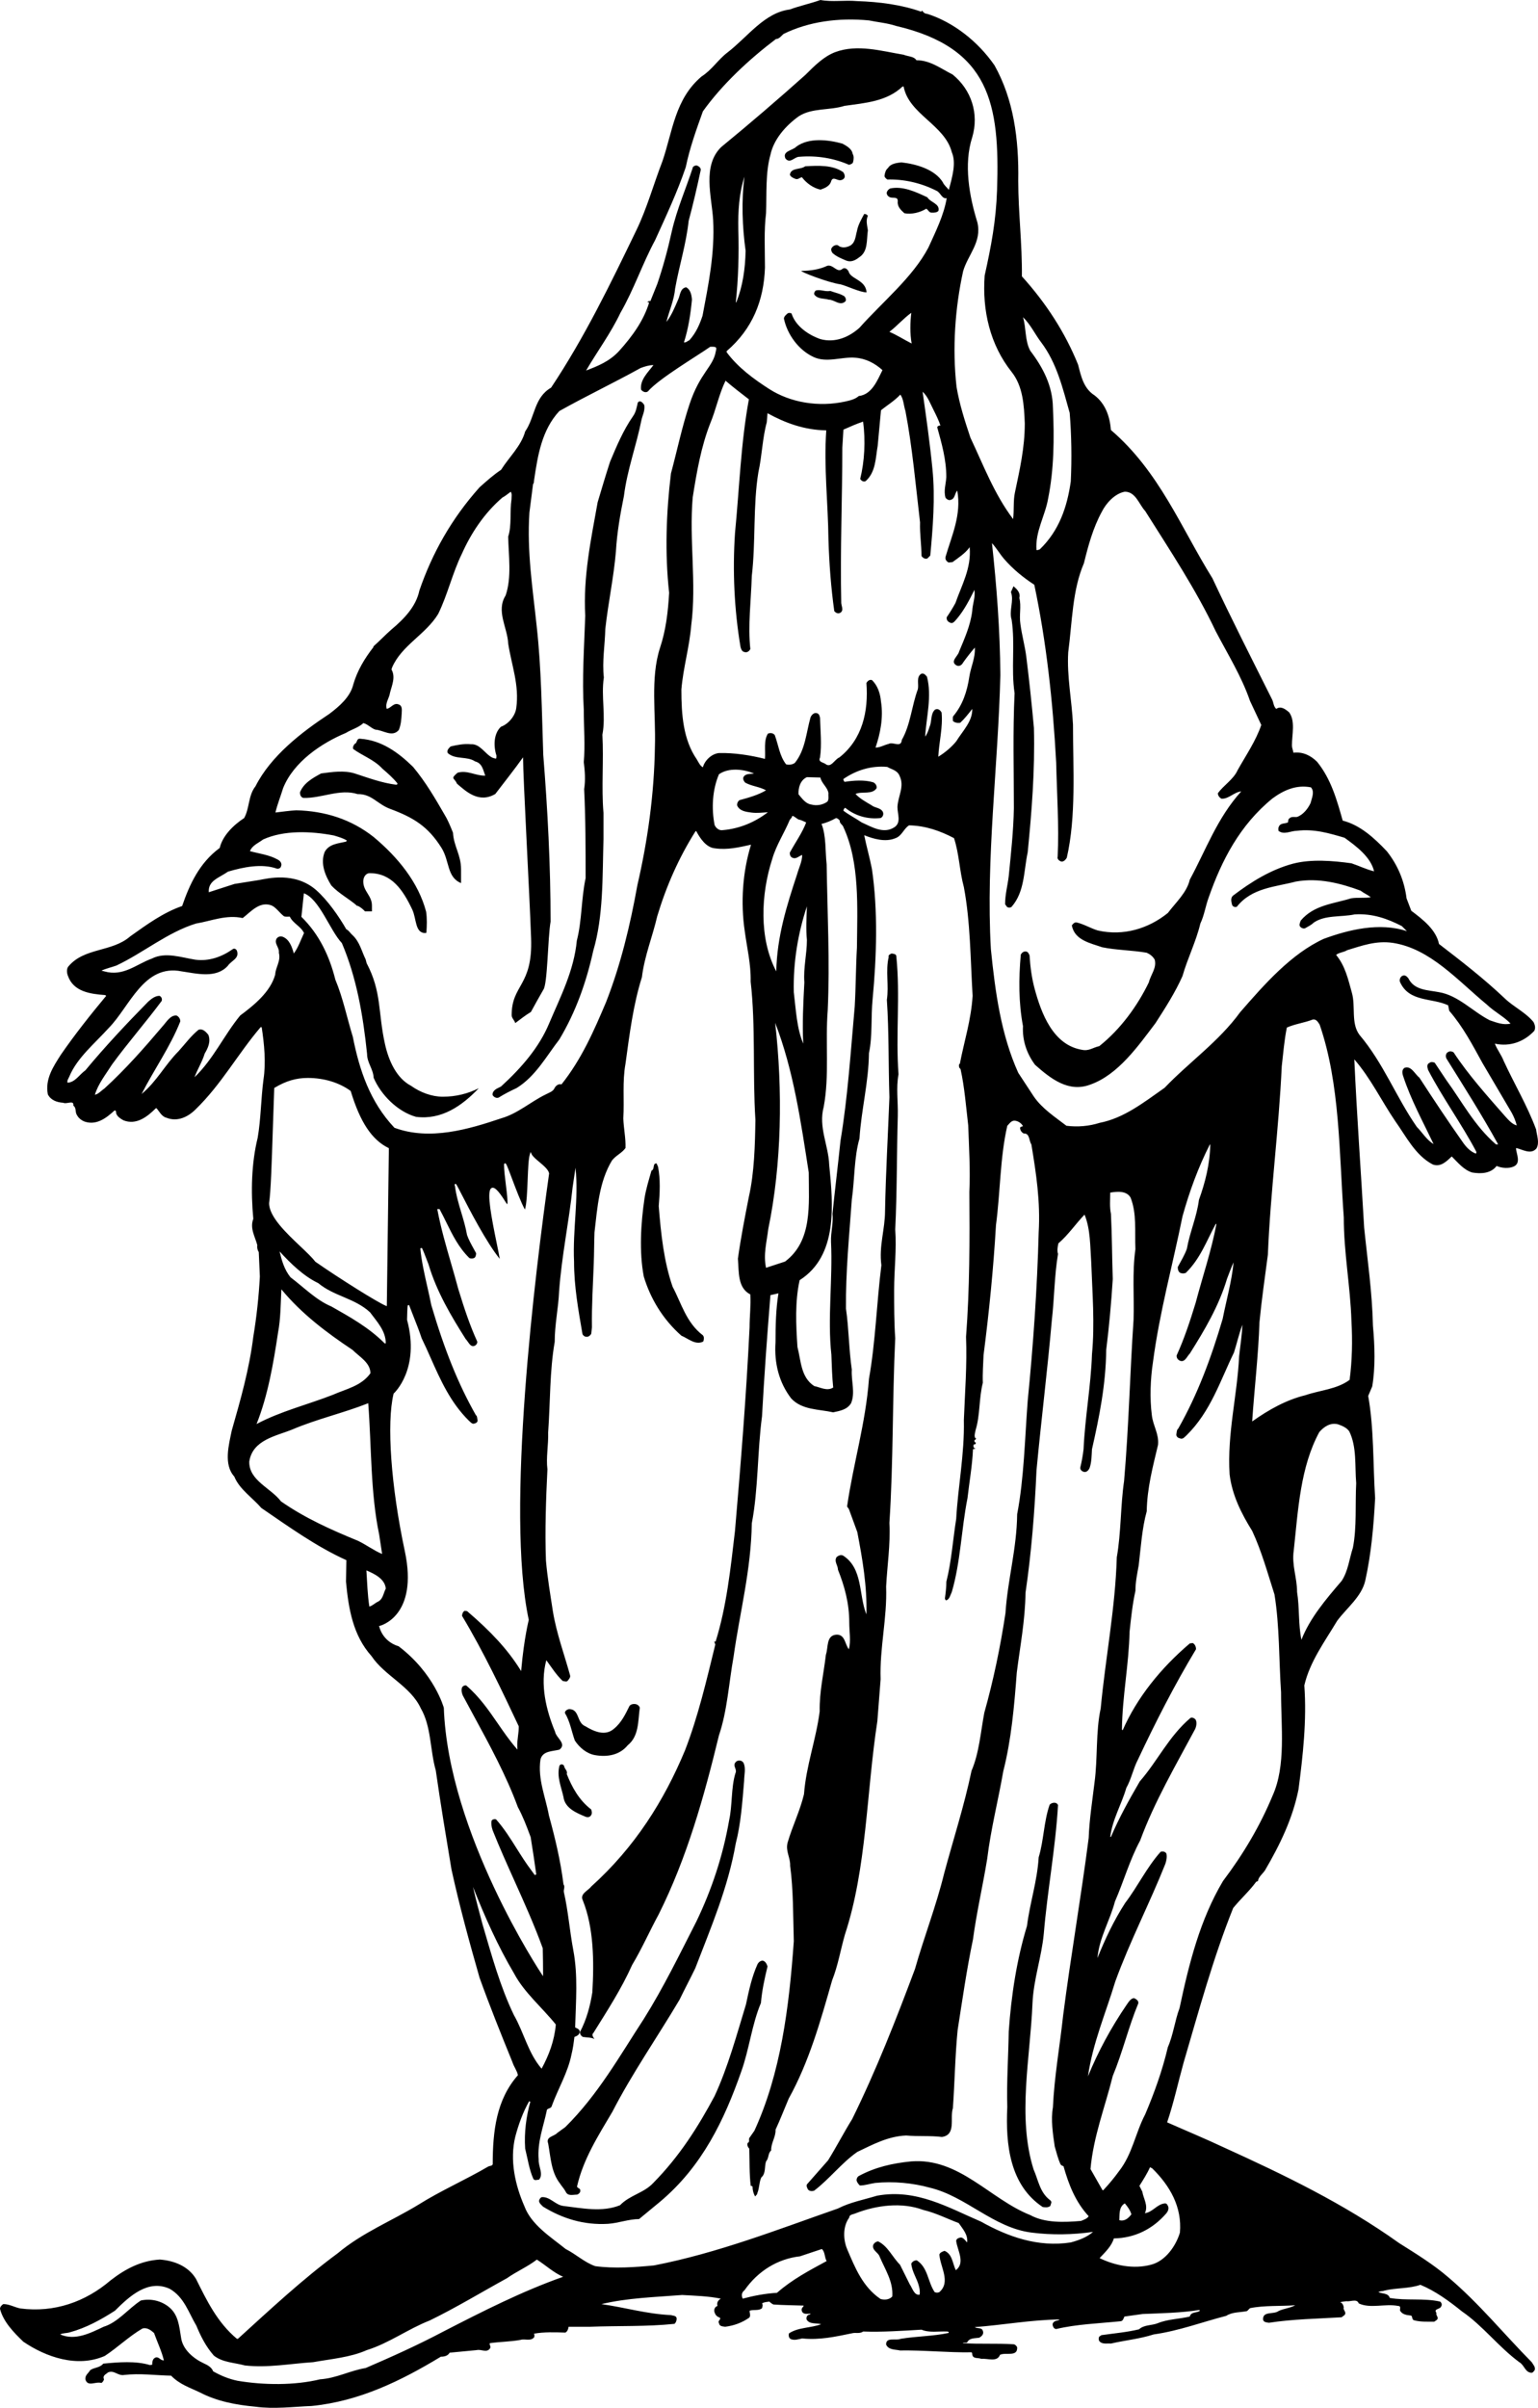 <?xml version="1.0" encoding="utf-8"?>
<!-- Generator: Adobe Illustrator 17.0.0, SVG Export Plug-In . SVG Version: 6.00 Build 0)  -->
<!DOCTYPE svg PUBLIC "-//W3C//DTD SVG 1.1//EN" "http://www.w3.org/Graphics/SVG/1.1/DTD/svg11.dtd">
<svg version="1.1" id="Layer_1" xmlns="http://www.w3.org/2000/svg" xmlns:xlink="http://www.w3.org/1999/xlink" x="0px" y="0px"
	 width="138.012px" height="216px" viewBox="0 0 138.012 216" enable-background="new 0 0 138.012 216" xml:space="preserve">
<path d="M32.144,71.238c1.228,0,1.714,0.896,2.863,1.324c2.104,0.779,3.406,1.577,4.614,3.504c0.739,1.188,0.467,2.628,1.751,3.154
	c0-0.488,0-0.741,0-1.226c0-1.321-0.648-2.044-0.724-3.295c-0.258-0.649-0.513-1.233-0.735-1.583
	c-0.851-1.473-1.704-2.947-2.849-4.322c-1.341-1.31-2.846-2.39-4.714-2.52c-0.394-0.065-0.263,0.392-0.524,0.457
	c-0.098,0.133-0.196,0.296-0.131,0.459c0.851,0.622,1.865,0.949,2.62,1.767c0.49,0.426,0.947,0.818,1.341,1.31
	c0.033,0.098-0.065,0.131-0.098,0.131c-1.308-0.163-2.52-0.622-3.732-1.014c-0.949-0.294-2.028-0.131-3.012,0
	c-0.72,0.392-1.571,0.851-1.898,1.702c0,0.196,0.065,0.426,0.294,0.492c1.623,0.059,3.299-0.853,4.885-0.339
	C32.113,71.238,32.125,71.238,32.144,71.238z M137.875,103.022c0.294-0.524,0.033-1.147-0.033-1.702
	c-0.788-2.13-1.965-4.095-2.914-6.158c-0.198-0.522-0.592-1.014-0.788-1.539c1.343,0.296,2.62-0.163,3.538-1.147
	c0.131-0.261,0.065-0.522-0.065-0.786c-0.722-0.883-1.769-1.343-2.587-2.128c-1.902-1.802-3.898-3.34-5.897-4.879
	c-0.261-1.277-1.441-2.194-2.487-2.979l-0.426-1.114c-0.196-1.571-0.786-2.981-1.767-4.224c-1.179-1.245-2.424-2.359-3.963-2.751
	c-0.524-1.867-1.049-3.734-2.294-5.273c-0.59-0.59-1.31-0.918-2.128-0.818c-0.033-0.231-0.133-0.426-0.133-0.655
	c0-0.983,0.328-2.196-0.261-2.981c-0.327-0.261-0.72-0.59-1.147-0.294c-0.261-0.23-0.229-0.59-0.392-0.885
	c-1.802-3.602-3.636-7.203-5.338-10.839c-2.816-4.518-4.75-9.562-9.105-13.294c-0.098-1.212-0.49-2.359-1.473-3.112
	c-0.984-0.622-1.212-1.734-1.473-2.75c-1.147-2.849-2.851-5.501-5.044-7.925c0.033-2.914-0.326-5.762-0.326-8.546
	c0.065-3.799-0.426-7.336-2.13-10.382c-1.473-2.128-3.669-3.863-6.026-4.616c-0.492-0.033-0.394-0.459-0.557-0.198
	c-1.767-0.622-3.734-0.883-5.762-0.949C75.783,0,74.701,0.196,73.62,0c-0.916,0.326-1.865,0.524-2.751,0.851
	c-2.292,0.294-3.767,2.457-5.599,3.865c-0.82,0.622-1.408,1.571-2.294,2.128c-2.424,2.03-2.62,4.977-3.536,7.629
	c-0.786,2.03-1.375,4.191-2.324,6.156c-2.326,4.814-4.652,9.627-7.664,14.147c-1.539,0.884-1.441,2.653-2.326,3.93
	c-0.359,1.31-1.44,2.292-2.161,3.438c-0.688,0.459-1.31,1.016-1.932,1.571c-2.522,2.818-4.257,5.928-5.403,9.268
	c-0.294,1.408-1.343,2.522-2.522,3.503c-0.557,0.492-1.082,1.049-1.604,1.506v0.067c-0.788,1.014-1.441,2.096-1.802,3.34
	c-0.263,1.112-1.245,1.963-2.161,2.651c-2.489,1.638-5.24,3.767-6.615,6.485c-0.657,0.818-0.524,1.965-1.016,2.849
	c-0.951,0.622-1.932,1.573-2.195,2.685c-1.833,1.343-2.718,3.308-3.371,5.207c-1.704,0.59-3.177,1.669-4.653,2.718
	c-1.636,1.44-4.126,0.982-5.566,2.718c-0.163,0.196-0.131,0.59-0.033,0.818c0.492,1.441,2.03,1.638,3.34,1.736l0.1,0.065
	c-1.443,1.734-2.818,3.471-4.063,5.273c-0.688,1.079-1.441,2.193-1.177,3.569c0.261,0.524,0.816,0.72,1.375,0.753
	c0.327,0.163,0.981-0.294,0.916,0.261c0.296,0.198,0.131,0.59,0.328,0.853c0.131,0.261,0.424,0.49,0.718,0.588
	c1.049,0.328,1.902-0.326,2.653-1.014c0.065,0,0.098,0.033,0.13,0.098c-0.033,0.361,0.361,0.622,0.657,0.786
	c1.147,0.459,2.128-0.294,2.914-1.079h0.065c0.229,0.261,0.459,0.753,0.886,0.851c0.981,0.394,1.93-0.065,2.62-0.753
	c2.324-2.259,3.765-4.944,5.828-7.368h0.098c0.23,1.473,0.394,3.177,0.163,4.683c-0.229,1.734-0.229,3.536-0.522,5.24
	c-0.557,2.259-0.622,4.814-0.392,7.268c-0.328,0.853,0.163,1.606,0.359,2.359c-0.033,0.196,0,0.424,0.131,0.622l0.098,2.193
	c-0.098,1.835-0.294,3.634-0.588,5.403c-0.361,2.914-1.147,5.664-1.934,8.415c-0.261,1.277-0.753,3.046,0.229,4.128
	c0.461,1.145,1.639,1.898,2.424,2.816c2.489,1.702,4.946,3.471,7.631,4.683l-0.033,1.93c0.229,2.424,0.622,4.816,2.294,6.681
	c1.177,1.769,3.501,2.685,4.42,4.683c0.951,1.638,0.82,3.734,1.343,5.566c0.426,2.981,0.918,5.928,1.408,8.876
	c0.722,3.306,1.604,6.515,2.522,9.725c0.918,2.555,1.932,5.075,2.947,7.564c0.133,0.426,0.426,0.786,0.494,1.179
	c-1.935,2.194-2.261,5.01-2.261,7.991c-0.065,0.163-0.261,0.131-0.392,0.196c-2.065,1.212-4.259,2.161-6.289,3.438
	c-2.424,1.473-5.011,2.489-7.238,4.357c-3.112,2.292-6.026,5.009-8.942,7.662h-0.098c-1.769-1.473-2.718-3.471-3.667-5.371
	c-0.69-1.147-1.967-1.639-3.244-1.737c-1.702,0.098-3.11,0.853-4.42,1.867c-2.261,1.932-5.044,2.914-8.089,2.522
	c-0.525-0.098-0.984-0.394-1.539-0.394C0.131,206.796,0,206.961,0,207.124c0.296,1.147,1.21,2.096,2.096,2.947
	c2.03,1.375,4.816,2.359,7.303,1.277c1.147-0.753,2.194-1.769,3.373-2.457c0.394-0.131,0.755,0.133,1.049,0.394
	c0.294,0.818,0.688,1.637,0.883,2.457c-0.296,0.033-0.426-0.328-0.72-0.263c-0.294,0.098-0.327,0.394-0.327,0.655
	c-0.065,0-0.131,0.033-0.196,0.033c-1.278-0.392-2.851-0.261-4.193-0.131c-0.328,0.394-0.818,0.328-1.179,0.59
	c-0.163,0.294-0.459,0.427-0.427,0.818c0.198,0.72,0.918,0.163,1.44,0.329c0.1-0.065,0.198-0.198,0.231-0.329
	c-0.163-0.359,0.198-0.457,0.361-0.622c0.555-0.229,0.884,0.329,1.441,0.231c1.408-0.165,2.816,0.033,4.224,0.065
	c0.755,0.786,1.702,1.079,2.587,1.506c1.506,0.786,3.21,1.114,4.979,1.277c1.669,0.229,3.406,0,5.044-0.065
	c4.289-0.427,8.023-2.261,11.592-4.422c0.296,0,0.622-0.065,0.786-0.359l2.424-0.231c0.424-0.098,0.884,0.263,1.18-0.131
	c0.163-0.163-0.065-0.326,0-0.492c0.916-0.131,1.865-0.131,2.751-0.294c0.392-0.131,0.949,0.163,1.245-0.261
	c0-0.1,0.033-0.198-0.033-0.296c0.883-0.163,1.898-0.131,2.816-0.098c0.196-0.098,0.261-0.327,0.294-0.524h1.932
	c2.522-0.098,5.077,0,7.564-0.261c0.133-0.098,0.198-0.296,0.198-0.459c0-0.294-0.328-0.261-0.524-0.327
	c-2.161-0.098-4.126-0.688-6.224-0.984c2.326-0.557,4.75-0.622,7.24-0.818c1.147,0.065,2.357,0.098,3.471,0.328
	c-0.231,0.131-0.394,0.359-0.296,0.653c-0.229,0.067-0.359,0.329-0.261,0.59c0.065,0.198,0.196,0.361,0.392,0.427
	c0.328,0.131-0.163,0.294,0,0.524c0.033,0.294,0.328,0.294,0.559,0.327c0.784-0.098,1.506-0.359,2.161-0.818
	c0.163-0.196,0-0.459,0.033-0.622c0.361-0.131,0.818,0.033,1.112-0.228c0.033-0.131,0.098-0.296,0-0.427
	c0.198-0.13,0.459-0.13,0.657-0.163c0.098,0.098,0.229,0.196,0.359,0.261c0.918,0.065,1.802,0.065,2.718,0.098
	c0,0.067-0.065,0.133-0.131,0.198c-0.065,0.098-0.065,0.261,0,0.359c0.131,0.263,0.524,0.163,0.753,0.163
	c-0.033,0.068-0.065,0.1-0.163,0.1c-0.165,0.065-0.23,0.229-0.198,0.424c0.263,0.459,0.853,0.296,1.31,0.426
	c-0.949,0.359-2.028,0.261-2.881,0.818c-0.065,0.163-0.033,0.426,0.163,0.524c0.361,0.131,0.69,0,1.016-0.065
	c1.571,0.163,3.012-0.163,4.454-0.459c0.329-0.098,0.72,0.065,1.014-0.163c1.736,0.065,3.505-0.065,5.24-0.163
	c0.69,0.294,1.506,0.131,2.293,0.163c0.065,0,0.196,0.033,0.131,0.131c-1.375,0.294-2.881,0.294-4.289,0.524
	c-0.427,0.196-1.343-0.196-1.31,0.524c0.228,0.49,0.816,0.424,1.245,0.522c2.126-0.033,4.289,0.198,6.385,0.165
	c0.098,0,0.098,0.131,0.098,0.196c0.065,0.427,0.524,0.261,0.818,0.394c0.557-0.067,1.408,0.326,1.671-0.361
	c0.492-0.261,1.606,0.229,1.54-0.688c-0.067-0.131-0.198-0.261-0.328-0.261c-1.508-0.1-3.014,0-4.552-0.1
	c0.098-0.098,0.294,0,0.392-0.065c0.198-0.424,0.69-0.359,1.081-0.424c0.196-0.098,0.459-0.328,0.326-0.622
	c-0.098-0.328-0.522-0.163-0.718-0.328c2.555-0.196,5.075-0.655,7.597-0.688c-0.065,0.098-0.231,0.098-0.328,0.13
	c-0.196,0.067-0.359,0.231-0.261,0.459c0.033,0.131,0.163,0.296,0.326,0.263c1.804-0.427,3.767-0.492,5.701-0.688
	c0.261,0,0.294-0.23,0.392-0.426l1.636-0.229c1.639-0.067,3.473-0.1,5.077-0.361l0.065,0.065c-0.294,0.229-0.786,0.065-0.916,0.525
	c-0.949,0.229-1.965,0.229-2.851,0.59c-0.555,0.229-1.245,0.131-1.702,0.557c-1.082,0.261-2.228,0.359-3.373,0.522l-0.198,0.133
	c-0.065,0.131-0.065,0.261,0,0.392c0.263,0.329,0.69,0.196,1.049,0.229c1.277-0.294,2.62-0.424,3.832-0.818
	c2.294-0.326,4.354-1.112,6.517-1.669c0.555-0.361,1.245-0.296,1.865-0.426l0.263-0.261c1.278-0.263,2.783-0.163,4.061-0.263
	c-0.459,0.263-1.047,0.296-1.506,0.524c-0.426,0.328-1.443-0.033-1.377,0.785c0.067,0.231,0.328,0.231,0.527,0.263
	c2.128-0.328,4.322-0.361,6.517-0.492l0.261-0.196c0.229-0.263-0.163-0.459-0.065-0.688c-0.033-0.198-0.131-0.426-0.329-0.459
	c0.165-0.065,0.361-0.065,0.557-0.098c0.359,0.065,0.951-0.263,1.114,0.196c1.049,0.492,2.359,0,3.536,0.228
	c0.263,0,0.165,0.231,0.165,0.394c0.163,0.361,0.588,0.427,0.916,0.459c0.261,0,0.098,0.327,0.326,0.425
	c0.557,0.165,1.212,0.132,1.835,0.132l0.196-0.132c0.296-0.229-0.098-0.425,0-0.655c-0.294-0.392,0.328-0.294,0.427-0.588
	c0.098-0.132,0.033-0.328-0.098-0.426c-1.443-0.328-3.047-0.065-4.52-0.328c-0.131-0.457-0.688-0.359-1.016-0.522
	c0.131-0.1,0.361-0.065,0.524-0.133c1.049-0.261,2.226-0.163,3.242-0.522c1.342,0.555,2.555,1.441,3.734,2.39
	c1.865,1.277,3.275,3.177,5.142,4.552c0.457,0.261,0.522,0.916,1.079,0.949c0.165,0,0.198-0.131,0.296-0.229
	c0.098-0.294-0.131-0.492-0.261-0.72c-2.555-2.587-4.718-5.273-7.501-7.63c-1.375-1.179-2.881-2.096-4.387-3.047
	c-4.946-3.536-10.317-6.123-15.72-8.58c-1.671-0.786-3.407-1.506-5.109-2.259c0.588-1.734,0.981-3.569,1.473-5.338
	c1.375-4.683,2.653-9.398,4.452-13.884c0.657-0.818,1.443-1.506,2.065-2.359l0.163-0.065c0.033-0.359,0.392-0.622,0.622-0.949
	c1.343-2.294,2.489-4.65,3.014-7.27c0.392-3.012,0.751-6.189,0.522-9.333c0.492-2.128,1.834-3.93,2.948-5.795
	c0.851-1.147,2.193-2.163,2.52-3.603c0.526-2.357,0.755-4.879,0.885-7.401c-0.196-3.044-0.098-6.254-0.622-9.168l0.361-0.851
	c0.294-1.704,0.229-3.669,0.065-5.436c-0.065-3.014-0.492-5.895-0.788-8.809c-0.294-5.109-0.653-10.021-0.884-15.098
	c1.475,1.704,2.424,3.702,3.667,5.534c0.984,1.375,1.804,3.079,3.375,3.897c0.72,0.263,1.245-0.294,1.702-0.72
	c0.559,0.557,1.081,1.212,1.835,1.44c0.785,0.131,1.671,0.098,2.193-0.59c0.427,0.198,1.114,0.263,1.573,0.033
	c0.622-0.326,0.196-1.112,0.163-1.604l0.033-0.033C136.631,103.119,137.384,103.611,137.875,103.022z M97.265,50.527
	c0.394-1.604,0.82-3.175,1.606-4.616c0.394-0.787,1.177-1.639,2.063-1.802c0.984,0,1.277,1.147,1.832,1.737
	c2.228,3.536,4.555,7.04,6.322,10.772c1.081,2.065,2.326,4.061,3.079,6.256l1.014,2.161c-0.49,1.44-1.375,2.718-2.126,4.06
	c-0.363,0.818-1.245,1.343-1.771,2.063c0,0.196,0.133,0.392,0.329,0.492c0.655,0.033,1.114-0.59,1.769-0.655
	c-2.163,2.39-3.177,5.271-4.618,7.923c-0.263,1.147-1.245,2.03-1.965,2.981c-1.737,1.408-3.995,2.096-6.289,1.571
	c-0.655-0.196-1.212-0.557-1.898-0.72c-0.198-0.033-0.328,0.131-0.429,0.261c0.231,1.343,1.706,1.606,2.72,1.965
	c1.277,0.263,2.685,0.263,3.995,0.492c0.296,0.131,0.557,0.329,0.72,0.622c0.196,0.753-0.359,1.343-0.524,2.03
	c-1.014,2.096-2.52,4.191-4.454,5.73c-0.522,0.1-0.916,0.459-1.539,0.328c-2.62-0.427-3.669-3.308-4.256-5.469
	c-0.263-0.983-0.394-1.965-0.459-3.014c-0.065-0.131-0.131-0.294-0.263-0.326c-0.261-0.065-0.425,0.098-0.522,0.261
	c-0.196,2.196-0.196,4.324,0.196,6.42c-0.065,1.277,0.327,2.455,1.082,3.471c1.408,1.245,3.012,2.522,4.977,1.769
	c2.489-0.886,4.291-3.473,5.83-5.503c0.886-1.375,1.769-2.751,2.424-4.224c0.457-1.604,1.212-3.077,1.604-4.716
	c0.361-0.753,0.459-1.571,0.755-2.357c1.145-3.275,2.783-6.485,5.73-8.874c0.984-0.721,2.13-1.245,3.438-0.984
	c0.361,0.394,0.067,0.984-0.033,1.408c-0.229,0.492-0.655,1.049-1.21,1.245c-0.263,0.033-0.494-0.065-0.69,0.131
	c-0.131,0.098-0.098,0.23-0.131,0.361c-0.261,0.131-0.688,0.033-0.818,0.392c-0.065,0.1-0.033,0.231-0.033,0.361
	c0.492,0.394,1.112,0,1.639,0c1.571-0.196,2.946,0.229,4.289,0.622c1.049,0.753,2.359,1.734,2.653,3.012
	c-0.688-0.163-1.343-0.49-2.03-0.72c-1.671-0.229-3.602-0.392-5.24,0.033c-1.965,0.525-3.734,1.606-5.405,2.883
	c-0.228,0.229-0.13,0.555-0.065,0.818c0.065,0.163,0.263,0.229,0.426,0.163c1.343-1.704,3.438-1.769,5.305-2.259
	c2.03-0.361,4.03,0.163,5.797,0.818c0.294,0.229,0.622,0.359,0.918,0.59c-0.526,0.098-1.179,0-1.771,0.098
	c-1.571,0.492-3.338,0.59-4.518,1.998c-0.033,0.131-0.131,0.261-0.098,0.459c0.065,0.163,0.294,0.294,0.49,0.229
	c0.263-0.163,0.524-0.263,0.755-0.492c1.014-0.72,2.457-0.492,3.699-0.753c1.606-0.098,2.949,0.394,4.226,1.049l0.457,0.457
	c-2.457-0.818-5.24-0.131-7.466,0.688c-2.916,1.343-5.305,4.06-7.499,6.583c-1.902,2.62-4.587,4.487-6.779,6.779
	c-1.869,1.31-3.636,2.718-5.832,3.144c-0.916,0.294-1.963,0.392-2.979,0.261c-1.016-0.786-2.195-1.539-2.946-2.653l-1.375-2.096
	c-1.54-3.406-2.065-7.205-2.457-11.1c-0.459-8.154,0.653-16.375,0.851-24.594c-0.033-4.061-0.328-7.923-0.753-11.821
	c0.392,0.424,0.688,0.949,1.081,1.408c0.816,0.949,1.767,1.702,2.718,2.324c1.08,5.109,1.669,10.48,1.963,15.949
	c0.065,2.849,0.263,5.665,0.133,8.448c-0.068,0.198,0.131,0.361,0.294,0.426c0.23,0.065,0.426-0.163,0.524-0.328
	c0.853-3.7,0.557-7.989,0.557-11.952c-0.1-2.161-0.557-4.324-0.427-6.485C96.218,55.8,96.218,52.951,97.265,50.527z M120.584,109.21
	c0,3.177,0.588,6.156,0.688,9.301c0.098,1.769,0.065,3.536-0.165,5.273c-1.145,0.851-2.62,0.916-3.963,1.375
	c-1.734,0.424-3.306,1.31-4.781,2.357c0.198-2.946,0.557-5.928,0.655-8.907c0.196-2.03,0.492-4.061,0.755-6.058
	c0.229-5.664,0.981-11.198,1.245-16.898c0.131-1.147,0.229-2.357,0.457-3.471c0.72-0.326,1.571-0.426,2.326-0.72
	c0.327-0.065,0.49,0.261,0.62,0.459C120.256,97.259,120.158,103.35,120.584,109.21z M93.433,30.716
	c1.408,1.867,1.934,4.126,2.555,6.321c0.163,1.995,0.196,4.126,0.098,6.156c-0.326,2.292-1.047,4.42-2.783,6.091
	c-0.098,0.033-0.163,0.065-0.294,0.065c-0.131-1.671,0.786-3.079,1.049-4.65c0.522-2.587,0.555-5.371,0.425-8.154
	c-0.033-1.932-0.884-3.569-2.03-5.077c-0.492-0.883-0.361-2.063-0.655-3.012C92.484,29.112,92.878,29.995,93.433,30.716z
	 M55.675,28.063c1.21-2.095,1.963-4.387,3.11-6.515c0.983-2.163,1.998-4.324,2.751-6.55c0.359-1.737,0.951-3.373,1.538-5.01
	c1.737-2.424,4.128-4.65,6.55-6.485c0.296,0,0.492-0.294,0.69-0.459c2.259-1.112,4.944-1.473,7.662-1.212
	c0.785,0.165,1.638,0.231,2.424,0.492c8.417,1.969,9.331,6.97,9.07,14.732c-0.092,2.74-0.522,5.013-1.112,7.666
	c-0.231,3.144,0.492,6.221,2.422,8.646c1.016,1.277,1.114,2.979,1.179,4.618c0,2.193-0.457,4.159-0.883,6.189
	c-0.165,0.753-0.065,1.604-0.165,2.391c-1.702-2.261-2.653-4.816-3.83-7.303c-0.492-1.473-0.982-2.981-1.245-4.552
	c-0.394-3.471-0.13-7.105,0.59-10.38c0.424-1.473,1.702-2.62,1.277-4.389c-0.72-2.324-1.245-5.205-0.459-7.63
	c0.622-2.096-0.065-4.256-1.769-5.632c-1.047-0.524-1.996-1.277-3.24-1.277c-0.23-0.361-0.755-0.328-1.147-0.492
	C79.123,4.585,76.93,3.93,74.93,4.683c-1.014,0.392-1.832,1.21-2.653,2.03c-2.489,2.226-5.009,4.387-7.564,6.483
	c-1.704,1.671-0.851,4.422-0.72,6.517c0.163,3.012-0.426,5.83-0.951,8.613c-0.261,0.786-0.588,1.539-1.18,2.194
	c-0.163,0.065-0.294,0.229-0.49,0.196c0.392-1.212,0.59-2.489,0.72-3.832c-0.033-0.424-0.131-0.916-0.524-1.112
	c-0.555,0.098-0.522,0.72-0.72,1.112c-0.296,0.69-0.59,1.41-1.047,1.998c0.229-0.949,0.686-1.93,0.784-3.012
	c0.363-2.03,0.984-3.963,1.212-6.058c0.394-1.473,0.755-3.012,1.081-4.552c0.033-0.163-0.131-0.326-0.294-0.392
	c-0.131-0.065-0.261,0-0.394,0.098c-0.622,1.932-1.441,3.765-1.9,5.762c-0.359,1.639-0.786,3.21-1.31,4.748l-0.62,1.541
	c-0.067-0.033-0.198,0-0.263,0.065l0.098,0.065c0-0.033,0.033,0,0.065-0.033c-0.492,1.636-1.506,3.044-2.718,4.387
	c-0.851,0.918-1.9,1.343-2.948,1.737C53.61,31.501,54.823,29.865,55.675,28.063z M85.508,64.674
	c0.165,0.165,0.426,0.198,0.657,0.165c0.392-0.361,0.751-0.82,1.079-1.245c0.033,1.112-0.851,1.965-1.441,2.914
	c-0.426,0.524-1.014,1.016-1.606,1.375c0.065-1.31,0.426-2.653,0.296-3.963c-0.131-0.229-0.328-0.392-0.59-0.261
	c-0.425,0.392-0.261,1.047-0.49,1.539c-0.1,0.328-0.198,0.622-0.394,0.883c0.098-1.734,0.622-3.601,0.163-5.371
	c-0.131-0.163-0.296-0.359-0.524-0.261c-0.457,0.296-0.196,0.916-0.294,1.375c-0.557,1.506-0.655,3.177-1.44,4.552
	c-0.065,0.753-0.788,0.131-1.18,0.359c-0.427,0.1-0.755,0.328-1.179,0.328c0.424-1.245,0.72-2.685,0.49-4.126
	c-0.065-0.72-0.294-1.441-0.816-1.932c-0.23-0.065-0.394,0.098-0.492,0.261c0.196,2.555-0.361,5.044-2.424,6.681
	c-0.427,0.163-0.753,0.984-1.245,0.59c-0.229-0.163-0.688-0.163-0.492-0.59c0.163-1.145,0.033-2.389,0-3.536
	c-0.033-0.163-0.065-0.361-0.261-0.427c-0.261-0.098-0.49,0.133-0.59,0.361c-0.394,1.375-0.459,2.914-1.408,4.093
	c-0.23,0.163-0.524,0.196-0.786,0.131c-0.59-0.753-0.688-1.734-1.016-2.62c-0.131-0.196-0.424-0.228-0.62-0.131
	c-0.394,0.622-0.198,1.506-0.263,2.259c-1.31-0.327-2.751-0.555-4.128-0.522c-0.653,0.065-1.275,0.655-1.441,1.275
	c-0.261-0.131-0.392-0.457-0.555-0.72c-1.212-1.767-1.375-3.993-1.375-6.254c0.163-1.965,0.718-3.765,0.884-5.763
	c0.492-3.799-0.198-7.599,0.131-11.461c0.361-2.294,0.753-4.552,1.573-6.648c0.522-1.245,0.784-2.62,1.375-3.832
	c0.685,0.59,1.375,1.114,2.095,1.671c-0.72,3.895-0.851,7.956-1.245,11.984c-0.231,3.406-0.065,6.911,0.492,10.219
	c0.033,0.163,0.131,0.424,0.326,0.457c0.261,0.098,0.459-0.065,0.557-0.261c-0.23-2.095,0.065-4.324,0.131-6.55
	c0.361-3.077,0.1-6.319,0.59-9.3c0.327-1.473,0.359-3.045,0.753-4.485l0.067-0.818c1.604,0.883,3.305,1.506,5.273,1.539
	c-0.231,3.275,0.163,6.55,0.196,9.791c0.065,2.161,0.229,4.324,0.522,6.419c0.13,0.163,0.328,0.261,0.524,0.163
	c0.394-0.228,0.067-0.655,0.1-1.014c-0.1-4.585,0.098-9.203,0.098-13.788l0.098-1.636c0.587-0.263,1.179-0.524,1.767-0.72
	c0.229,1.702,0.131,3.569-0.261,5.14c0.098,0.163,0.294,0.296,0.49,0.198c0.918-0.82,0.885-2.063,1.081-3.177l0.294-3.177
	c0.559-0.459,1.179-0.818,1.738-1.408c0.294,0.394,0.294,0.984,0.457,1.473c0.622,3.242,0.918,6.648,1.31,9.988
	c-0.033,1.049,0.131,1.998,0.131,3.012c0.131,0.198,0.328,0.296,0.524,0.231l0.263-0.263c0.229-2.487,0.457-5.173,0.196-7.76
	c-0.229-2.324-0.557-4.65-0.885-6.942c0.492,0.457,0.689,1.079,0.983,1.636c0.228,0.459,0.457,0.916,0.622,1.408
	c-0.133-0.033-0.23,0.033-0.296,0.13c0.394,1.443,0.82,2.883,0.82,4.487c-0.033,0.622-0.263,1.245-0.065,1.867
	c0.131,0.131,0.294,0.261,0.49,0.163c0.361-0.098,0.328-0.59,0.557-0.818c0.394,2.161-0.492,4.028-1.047,5.928
	c-0.065,0.261,0.098,0.424,0.261,0.522l0.359-0.033c0.526-0.392,1.147-0.785,1.541-1.342c0.163,1.899-0.72,3.405-1.277,5.011
	c-0.231,0.424-0.492,0.851-0.786,1.277c-0.033,0.261,0.131,0.424,0.327,0.49c0.261,0.133,0.459-0.229,0.622-0.392
	c0.655-0.786,1.114-1.704,1.541-2.555c0.098,0.655-0.165,1.245-0.198,1.9c-0.163,1.31-0.688,2.455-1.177,3.634
	c-0.1,0.426-0.853,0.883-0.23,1.245c0.263,0.131,0.492-0.065,0.59-0.261c0.326-0.459,0.688-0.918,1.049-1.343
	c0.065,0.916-0.361,1.734-0.492,2.618c-0.198,1.31-0.59,2.522-1.443,3.538C85.475,64.348,85.508,64.511,85.508,64.674z
	 M80.268,74.203c-0.982,0.655-2.061-0.033-2.946-0.425c-0.522-0.361-1.114-0.655-1.636-1.049c0-0.098,0.065-0.229,0.163-0.261
	c0.883,0.72,1.998,1.047,3.175,0.916c0.198-0.098,0.296-0.327,0.198-0.557c-0.231-0.392-0.688-0.327-1.014-0.588
	c-0.494-0.296-1.049-0.59-1.44-1.016c0.588-0.261,1.506,0.098,1.898-0.525c0.033-0.229-0.131-0.457-0.327-0.524
	c-0.755-0.228-1.769-0.163-2.555-0.033c-0.033-0.065-0.131-0.163-0.098-0.261c1.147-0.786,2.489-1.212,3.93-1.082
	c0.392,0.231,0.916,0.296,1.114,0.82c0.457,0.949-0.165,1.833-0.198,2.783C80.531,73.026,80.892,73.779,80.268,74.203z
	 M74.571,111.404c0.163,3.373-0.327,6.846,0.033,10.119c0.033,0.951,0.065,1.998,0.163,2.949c-0.555,0.359-1.179-0.033-1.702-0.131
	c-1.212-0.788-1.18-2.261-1.506-3.506c-0.133-1.998-0.231-4.061,0.196-5.993c3.438-2.193,3.012-6.744,2.653-10.348
	c-0.065-1.767-0.984-3.373-0.492-5.205c0.525-2.818,0.131-5.797,0.361-8.678c0.196-4.291-0.033-8.776-0.098-13.068
	c-0.133-1.21-0.033-2.553-0.461-3.634c0.461-0.098,0.886-0.294,1.31-0.524c0.133,0.033,0.231,0.098,0.328,0.23
	c-0.033,0.261,0.263,0.359,0.329,0.588c1.473,3.177,1.245,7.172,1.212,10.806c-0.098,1.671-0.098,3.538-0.198,5.273
	c-0.361,4.028-0.622,8.121-1.277,12.051c-0.229,2.194-0.492,4.354-0.72,6.55C74.799,109.735,74.538,110.52,74.571,111.404z
	 M66.874,70.21c0.59,0.327,1.277,0.359,1.867,0.688c-0.72,0.425-1.539,0.653-2.389,0.884c-0.165,0.131-0.231,0.326-0.198,0.492
	c0.231,0.49,0.786,0.555,1.278,0.62c0.492,0.067,1.014,0,1.475-0.032c-1.147,0.885-2.522,1.475-4.03,1.606
	c-0.328,0.065-0.622-0.163-0.753-0.459c-0.294-1.506-0.196-3.177,0.392-4.552c0.885-0.622,2.228-0.457,3.146-0.065
	c-0.328,0.065-0.755-0.033-0.951,0.328C66.645,69.882,66.743,70.077,66.874,70.21z M69.298,77.054
	c0.359-1.245,1.082-2.326,1.571-3.505c0.098-0.131,0.196-0.196,0.229-0.359c0.198,0.033,0.361,0.229,0.559,0.327
	c0.229,0.033,0.457,0.165,0.686,0.263c-0.359,0.949-0.982,1.8-1.473,2.718c0,0.196,0.065,0.392,0.261,0.457
	c0.328,0.132,0.559-0.163,0.853-0.261c0,0.59-0.294,1.147-0.457,1.736c-0.918,2.783-1.804,5.567-1.869,8.711
	C68.086,84.159,68.282,80.196,69.298,77.054z M74.244,71.912c-0.394,0.294-0.951,0.394-1.443,0.261
	c-0.492-0.065-0.818-0.522-1.145-0.916c-0.033-0.59,0.163-1.277,0.751-1.539l1.212,0.033c0.098,0.524,0.657,0.884,0.722,1.408
	C74.31,71.387,74.407,71.716,74.244,71.912z M72.408,84.322c0,1.277-0.326,2.489-0.229,3.799c-0.098,1.834-0.196,3.767-0.098,5.501
	c-0.588-1.375-0.655-3.012-0.851-4.618c-0.065-2.718,0.394-5.338,1.177-7.695C72.375,82.292,72.31,83.308,72.408,84.322z
	 M68.939,110.259c1.21-5.83,1.31-12.445,0.62-18.503c1.639,4.226,2.294,8.809,3.014,13.426c0,2.849,0.361,6.124-2.128,7.991
	l-1.704,0.557C68.478,112.551,68.806,111.404,68.939,110.259z M66.253,20.597c-0.033-1.637,0.065-3.275,0.555-4.748
	c-0.294,2.128-0.196,4.52,0.098,6.648c-0.033,1.637-0.261,3.177-0.818,4.585l-0.065,0.065C66.253,25.051,66.319,22.79,66.253,20.597
	z M68.643,24.003c0-1.571-0.098-3.308,0.098-4.879c0.065-1.702-0.065-3.601,0.394-5.24c0.294-1.375,1.343-2.587,2.522-3.438
	c1.18-0.786,2.783-0.525,4.126-0.949c1.865-0.263,3.799-0.394,5.207-1.737h0.098c0.457,2.489,3.701,3.438,4.322,5.895
	c0.408,0.951,0.058,2.161-0.267,3.377c-0.175-0.225-0.449-0.443-0.535-0.676c-0.727-1.175-2.41-1.645-3.728-1.79
	c-0.408,0.049-0.961,0.106-1.194,0.508c-0.194,0.133-0.288,0.449-0.312,0.685c-0.021,0.133,0.139,0.268,0.249,0.347
	c1.465-0.043,2.99,0.289,4.399,1c0.381,0.156,0.494,0.762,0.931,0.672v0.001c-0.261,1.539-0.984,2.979-1.639,4.422
	c-1.408,2.685-4.126,4.879-6.189,7.203c-0.951,0.851-2.196,1.375-3.506,1.016c-1.047-0.361-2.226-1.147-2.587-2.293
	c-0.098-0.066-0.229-0.066-0.326-0.033c-0.163,0.131-0.359,0.296-0.359,0.492c0.294,1.408,1.31,2.816,2.653,3.438
	c1.18,0.557,2.522-0.033,3.732,0.065c0.949,0.065,1.769,0.492,2.457,1.114c-0.459,0.916-0.949,2.194-2.128,2.324
	c-0.329,0.296-0.788,0.394-1.212,0.492c-2.391,0.524-4.914,0.098-6.811-1.114c-1.375-0.883-2.816-1.93-3.832-3.308v-0.098
	C67.531,29.504,68.545,26.951,68.643,24.003z M81.808,30.814c-0.655-0.326-1.31-0.753-1.998-1.047
	c0.688-0.524,1.31-1.245,1.965-1.704C81.676,28.881,81.643,29.93,81.808,30.814z M20.466,78.19c1.343-0.394,3.012-0.753,4.387-0.263
	c0.163,0.033,0.329-0.065,0.361-0.196c0.131-0.294-0.1-0.524-0.296-0.622c-0.753-0.424-1.637-0.522-2.488-0.753
	c0.196-0.522,0.751-0.72,1.177-1.047c1.867-0.851,4.289-0.753,6.352-0.361c0.424,0.133,0.816,0.231,1.177,0.459l-0.098,0.098
	c-0.688,0.163-1.506,0.196-1.9,0.916c-0.424,1.049,0.065,2.161,0.592,3.012c0.695,0.743,1.604,1.197,2.342,1.851
	c0.008-0.011,0.012-0.021,0.021-0.032c0.271,0.137,0.465,0.292,0.661,0.506h0.622c0-0.214,0-0.312,0-0.525
	c0-0.896-0.778-1.267-0.778-2.161c0-0.371,0.212-0.741,0.584-0.741c1.965,0,2.977,1.5,3.816,3.271
	c0.388,0.837,0.233,2.102,1.167,2.102c0.04,0,0.064-0.023,0.097-0.033c0.046-0.636,0.067-1.268-0.024-1.881
	c-0.686-2.618-2.518-4.877-4.714-6.709c-1.996-1.573-4.322-2.326-6.94-2.391c-0.622,0.033-1.275,0.133-1.867,0.198
	c0.165-0.72,0.461-1.441,0.69-2.194c0.949-2.357,3.436-4.028,5.63-4.944c0.524-0.327,1.112-0.459,1.571-0.884
	c0.394,0.098,0.688,0.459,1.079,0.59c0.69,0.033,1.506,0.721,2.098,0.033c0.196-0.459,0.229-0.951,0.261-1.473
	c0-0.263,0.098-0.688-0.261-0.818c-0.459-0.198-0.69,0.326-1.082,0.392c-0.163-0.522,0.229-0.949,0.294-1.441
	c0.163-0.655,0.524-1.408,0.131-2.093l0.065-0.198c0.853-1.963,3.012-2.947,4.126-4.779c0.851-1.734,1.278-3.667,2.128-5.401
	c0.818-1.834,1.998-3.634,3.634-5.042c0.261-0.131,0.522-0.361,0.751-0.524c0.133,0.198,0.067,0.426,0.067,0.688
	c-0.165,1.081,0.033,2.324-0.296,3.34c0.033,1.734,0.329,3.632-0.228,5.271c-0.884,1.408,0.163,2.879,0.228,4.32
	c0.296,1.932,1.016,3.732,0.722,5.795c-0.098,0.72-0.722,1.441-1.375,1.669c-0.69,0.655-0.657,1.802-0.394,2.62
	c-0.033,0.065,0.033,0.294-0.131,0.228L44.2,67.976c-0.686-0.327-1.112-1.277-1.963-1.212c-0.59-0.065-1.245,0.067-1.8,0.198
	c-0.163,0.163-0.361,0.327-0.263,0.59c0.688,0.62,1.736,0.261,2.455,0.751c0.657,0.165,0.722,0.788,0.918,1.278
	c-0.853,0.033-1.604-0.522-2.489-0.261c-0.686,0.59-0.284,0.424-0.055,0.979c0.803,0.686,1.959,1.8,3.443,0.928
	c0.86-1.132,1.741-2.231,2.49-3.291c0,1.824,0.576,12.114,0.722,16.234c0.155,4.322-1.745,4.124-1.745,6.899
	c0,0.277,0.277,0.475,0.318,0.714c0.533-0.392,0.885-0.688,1.41-1.003c0.363-0.663,0.727-1.326,1.108-1.982
	c0.394-0.492,0.394-4.583,0.657-6.122c0-5.042-0.263-10.019-0.657-14.961c-0.131-3.798-0.163-7.695-0.588-11.525
	c-0.359-3.404-0.886-6.679-0.655-10.213l0.328-2.555c0.098-0.065,0.065-0.261,0.098-0.392c0.327-2.194,0.685-4.452,2.257-6.154
	c2.391-1.343,4.879-2.522,7.301-3.865c0.359-0.131,0.753-0.261,1.147-0.261c-0.492,0.655-1.212,1.31-1.114,2.193
	c0.131,0.196,0.427,0.326,0.622,0.163c0.981-1.145,4.475-3.212,5.587-3.997c0.622-0.032,0.578,0.084,0.502,0.402
	c-0.231,1.406-1.406,1.89-2.357,4.742c-0.678,2.034-1.114,4.156-1.669,6.219c-0.424,3.471-0.557,7.171-0.163,10.705
	c-0.098,1.736-0.296,3.373-0.82,4.944c-0.882,2.718-0.359,5.958-0.457,8.872c-0.065,4.287-0.655,8.446-1.571,12.406
	c-0.655,3.634-1.506,7.17-2.816,10.509c-1.081,2.555-2.193,5.107-3.993,7.366c-0.263-0.065-0.492,0.098-0.622,0.328
	c-0.13,0.326-0.522,0.424-0.818,0.588c-1.343,0.655-2.487,1.704-3.961,2.128c-2.914,0.981-6.417,2.03-9.593,0.851
	c-2.194-2.324-3.144-5.173-3.732-8.152c-0.524-1.702-0.885-3.501-1.571-5.138c-0.524-2.096-1.441-4.061-3.045-5.632l0.223-2.114
	c1.408,0.525,2.33,3.326,3.41,4.471c1.31,3.077,1.9,6.45,2.261,9.952c0,0.788,0.555,1.343,0.588,2.128
	c0.655,1.539,2.161,3.045,3.799,3.504c2.282,0.296,4.112-0.966,5.635-2.565c-0.965,0.483-2.043,0.761-3.228,0.761
	c-0.971,0-2.005-0.376-2.855-0.983c-1.267-0.663-1.997-2.18-2.346-3.796c-0.622-2.822-0.271-4.613-1.634-7.203
	c-0.026-0.119-0.059-0.228-0.089-0.34c-0.359-0.724-0.526-1.566-1.18-2.178c-0.196-0.163-0.327-0.425-0.557-0.522
	c-0.655-1.147-1.681-2.618-2.704-3.516c-1.91-1.671-4.391-1.032-5.113-0.902l-2.22,0.353l-2.302,0.745
	C18.669,78.996,19.615,78.778,20.466,78.19z M34.606,117.13c-0.721-0.294-4.139-2.432-6.306-3.942l-0.018-0.017
	c-0.278-0.368-0.768-0.831-1.334-1.368c-1.257-1.19-2.822-2.673-2.799-3.886c0.151-1.011,0.234-3.584,0.331-6.563
	c0.04-1.213,0.081-2.48,0.128-3.713l0.002-0.042l0.036-0.021c1.012-0.607,1.929-0.878,2.972-0.878c1.445,0,2.805,0.41,3.829,1.153
	l0.021,0.016l0.008,0.024c0.846,2.779,1.887,4.348,3.376,5.087l0.043,0.021v0.049l-0.184,14.122L34.606,117.13z M34.617,120.509
	h-0.1c-1.44-1.441-3.112-2.359-4.781-3.308c-1.343-0.557-2.457-1.704-3.669-2.62c-0.555-0.688-0.786-1.506-0.981-2.324
	c0.981,1.079,2.161,2.226,3.471,2.849c1.408,1.179,3.275,1.342,4.65,2.62C33.862,118.609,34.617,119.395,34.617,120.509z
	 M21.55,91.101c-1.473,1.802-2.392,3.897-4.093,5.536c0.261-0.72,0.686-1.375,0.914-2.13c0.296-0.49,0.559-1.079,0.328-1.669
	c-0.229-0.294-0.524-0.59-0.883-0.459c-0.688,0.557-1.18,1.245-1.802,1.932c-1.21,1.212-1.932,2.685-3.308,3.832
	c1.114-2.194,2.587-4.257,3.473-6.517c0-0.229-0.133-0.425-0.329-0.524c-0.557-0.065-0.916,0.59-1.277,0.984
	c-1.638,1.932-3.275,3.797-5.207,5.566c-0.296,0.196-0.524,0.492-0.851,0.557c0.294-0.984,0.981-1.834,1.539-2.718
	c1.408-1.932,3.044-3.799,4.455-5.699c0.065-0.196-0.033-0.392-0.198-0.457c-0.392,0-0.718,0.261-1.014,0.524
	c-1.932,1.963-3.898,4.061-5.634,6.156c-0.555,0.392-0.916,1.079-1.604,1.112c-0.065-0.196,0.098-0.392,0.163-0.557
	c0.69-1.669,2.294-2.979,3.538-4.354c1.898-1.932,3.142-5.762,6.55-5.075c1.343,0.196,3.077,0.655,4.126-0.492
	c0.326-0.492,1.081-0.655,0.818-1.375c-0.065-0.131-0.231-0.23-0.361-0.131c-0.982,0.688-2.126,1.112-3.371,0.949
	c-1.245-0.196-2.685-0.72-3.897-0.098c-1.375,0.492-2.555,1.636-4.259,1.147l-0.263-0.068c0.429-0.196,0.886-0.294,1.343-0.457
	c2.424-1.147,4.587-2.981,7.142-3.767c1.375-0.229,2.718-0.818,4.191-0.492c0.753-0.588,1.506-1.506,2.555-1.145
	c0.424,0.163,0.753,0.688,1.147,0.982c0.131,0.065,0.359,0.033,0.522,0.033c0.294,0.622,0.984,0.853,1.278,1.473
	c-0.294,0.622-0.522,1.31-0.916,1.834c-0.165-0.59-0.394-1.277-1.014-1.506c-0.198-0.065-0.396,0-0.526,0.163
	c-0.261,0.459,0.263,0.786,0.198,1.277c0.196,0.753-0.296,1.277-0.328,1.965C24.268,88.973,22.827,90.152,21.55,91.101z
	 M24.953,119.525c0.231-1.21,0.231-2.553,0.296-3.863c1.834,2.226,4.128,3.93,6.387,5.436c0.622,0.622,1.604,1.145,1.604,2.096
	c-0.818,1.147-2.194,1.408-3.373,1.932c-2.261,0.883-4.683,1.473-6.844,2.62C24.039,125.192,24.529,122.343,24.953,119.525z
	 M25.217,134.688c-0.916-1.212-2.883-1.867-2.849-3.569c0.294-1.965,2.422-2.293,3.863-2.883c2.228-0.949,4.587-1.473,6.813-2.357
	c0.296,3.865,0.196,8.056,0.982,11.788l0.263,1.737c-0.72-0.296-1.41-0.818-2.161-1.18
	C29.736,137.243,27.378,136.194,25.217,134.688z M33.142,144.119c-0.163-1.049-0.196-2.194-0.263-3.242
	c0.69,0.294,1.671,0.753,1.739,1.636c-0.231,0.427-0.231,0.984-0.788,1.212C33.601,143.856,33.405,144.054,33.142,144.119z
	 M39.825,153.198c-0.006-0.015-0.836-3.077-4.063-5.521c-0.159-0.041-1.339-0.385-1.726-1.733l-0.022-0.078l0.08-0.019
	c0.034-0.008,3.48-0.865,2.23-6.705c-1.24-5.806-1.645-11.475-1.008-14.106l0.006-0.022l0.019-0.017
	c0.023-0.021,2.369-2.182,1.188-6.589l-0.003-0.021c0.035-1.31,0.035-1.31,0.13-1.31h0.054l0.019,0.05
	c0.097,0.258,0.221,0.572,0.353,0.907c0.27,0.683,0.575,1.457,0.751,2.009c0.286,0.585,0.56,1.2,0.823,1.795
	c0.869,1.957,1.768,3.981,3.414,5.604c0.036,0.029,0.074,0.066,0.111,0.103c0.136,0.13,0.246,0.224,0.426,0.146
	c0.151-0.032,0.25-0.139,0.25-0.258c-0.007-0.025-0.013-0.073-0.02-0.124c-0.016-0.119-0.039-0.299-0.103-0.332l-0.021-0.01
	l-0.012-0.021c-1.566-2.757-2.8-5.801-4-9.871c-0.107-0.548-0.233-1.104-0.355-1.642c-0.256-1.127-0.521-2.291-0.631-3.444
	l0.146-0.041c0.156,0.331,0.284,0.667,0.407,0.993c0.061,0.161,0.122,0.323,0.187,0.485c0.734,2.474,2.049,4.664,3.333,6.696
	c0.066,0.065,0.136,0.163,0.201,0.259c0.161,0.231,0.315,0.44,0.562,0.363c0.15-0.05,0.297-0.204,0.275-0.395
	c-0.651-1.426-1.151-2.916-1.701-4.715c-0.208-0.784-0.437-1.572-0.657-2.334c-0.445-1.535-0.905-3.123-1.212-4.744l-0.018-0.092
	h0.204l0.021,0.04c0.211,0.386,0.406,0.784,0.595,1.169c0.544,1.105,1.106,2.25,2.065,3.188c0.139,0.052,0.277,0.05,0.421-0.005
	c0.148-0.074,0.178-0.296,0.18-0.434c-0.074-0.14-0.15-0.277-0.226-0.414c-0.227-0.411-0.441-0.799-0.588-1.216
	c-0.122-0.699-0.321-1.365-0.514-2.009c-0.229-0.765-0.464-1.556-0.571-2.394c-0.028-0.072-0.04-0.11-0.014-0.148l0.023-0.033h0.041
	c0.065,0,0.065,0,0.502,0.848c0.743,1.441,2.256,4.379,3.468,5.874c-0.044-0.29-0.154-0.825-0.269-1.384
	c-0.482-2.345-0.887-4.484-0.54-4.908c0.047-0.059,0.109-0.089,0.18-0.089c0.157,0,0.447,0.134,1.157,1.29
	c0.079,0.128,0.125,0.177,0.147,0.194c0.069-0.168-0.04-1.052-0.121-1.705c-0.083-0.673-0.169-1.369-0.169-1.845
	c0-0.112,0.063-0.124,0.091-0.124c0.096,0,0.136,0.075,0.613,1.347c0.349,0.927,0.816,2.172,1.171,2.802
	c0.159-0.513,0.204-1.653,0.244-2.671c0.038-0.987,0.075-1.919,0.205-2.309l0.063-0.188l0.08,0.181
	c0.093,0.209,0.403,0.47,0.703,0.722c0.396,0.334,0.807,0.679,0.873,1.011l0.003,0.014l-0.002,0.013
	c-1.243,8.789-3.911,30.281-1.828,40.019l0.004,0.018l-0.005,0.018c-0.004,0.016-0.417,1.641-0.659,4.346l-0.021,0.227l-0.122-0.192
	c-1.093-1.73-2.554-3.332-4.734-5.189l-0.216-0.026c-0.163,0.094-0.227,0.292-0.231,0.457c1.94,3.224,3.609,6.764,5.081,9.888
	l0.008,0.032c0.004,0.297-0.032,0.577-0.067,0.849c-0.04,0.316-0.082,0.643-0.063,1.001l0.012,0.227l-0.147-0.173
	c-0.599-0.697-1.121-1.455-1.626-2.188c-0.81-1.175-1.646-2.389-2.821-3.393c-0.119-0.039-0.272,0.028-0.359,0.142
	c-0.105,0.188-0.054,0.519,0.043,0.742c0.324,0.607,0.656,1.219,0.988,1.829c1.433,2.636,2.915,5.361,3.957,8.193
	c0.469,0.872,0.759,1.649,1.096,2.549l0.055,0.146c0.192,1.186,0.355,2.276,0.504,3.351l-0.142,0.051
	c-0.051-0.084-0.104-0.153-0.161-0.228c-0.049-0.063-0.099-0.128-0.147-0.203c-0.483-0.635-0.905-1.308-1.313-1.957
	c-0.549-0.875-1.116-1.78-1.843-2.603c-0.037-0.013-0.08-0.02-0.123-0.02c-0.05,0-0.215,0.012-0.286,0.151
	c-0.045,0.218-0.013,0.513,0.104,0.857c0.606,1.524,1.295,3.057,1.961,4.539c0.875,1.949,1.781,3.965,2.527,6.021l0.005,0.024
	c0.016,0.778,0.028,1.484,0.028,2.24v0.253l-0.141-0.21C48.509,176.944,40.226,164.466,39.825,153.198z M46.112,180.763
	c-1.245-2.587-1.998-5.371-2.818-8.154c-0.294-1.081-0.588-2.194-0.851-3.34c1.049,2.653,2.226,5.305,3.702,7.793
	c0.883,1.671,2.52,3.047,3.732,4.552c-0.131,1.473-0.62,2.751-1.277,3.963C47.387,184.169,47.028,182.367,46.112,180.763z
	 M39.79,209.155c-2.292,1.212-4.618,2.259-6.977,3.275c-1.408,0.229-2.62,0.916-4.093,1.014c-2.292,0.557-5.077,0.524-7.401,0.131
	c-0.786-0.163-1.506-0.457-2.194-0.851c-0.131-0.359-0.492-0.557-0.853-0.72c-0.916-0.427-1.898-1.245-2.028-2.324
	c-0.165-0.983-0.231-2.03-1.081-2.718c-0.688-0.557-1.604-0.788-2.522-0.59c-1.114,0.72-2.063,1.965-3.34,2.357
	c-1.18,0.557-2.555,1.277-3.898,0.688c0.198-0.13,0.59-0.098,0.884-0.196c1.44-0.394,2.751-1.114,4.028-1.932
	c1.31-1.31,2.981-2.848,4.914-1.965c1.31,0.753,1.702,2.161,2.391,3.308c0.392,0.949,0.851,1.867,1.571,2.685
	c0.786,0.622,1.832,0.622,2.783,0.883c2.065,0.231,4.093-0.163,6.125-0.294c1.637-0.294,3.338-0.426,4.814-1.081
	c1.998-0.622,3.7-1.898,5.634-2.653c2.357-1.145,4.616-2.52,6.942-3.797c0.884-0.622,1.833-1.016,2.685-1.671
	c0.785,0.492,1.506,1.18,2.359,1.541C46.832,205.553,43.294,207.353,39.79,209.155z M69.722,205.684
	c-1.079,0.065-2.094,0.261-3.077,0.524c-0.13-0.296-0.098-0.557,0.163-0.755c1.212-1.734,2.979-2.816,4.979-3.044l1.963-0.655
	c0.296,0.261,0.23,0.753,0.429,1.081C72.671,203.654,71.098,204.472,69.722,205.684z M86.132,200.738
	c-0.165,0.033-0.329,0.133-0.329,0.296c0.098,0.818,0.851,1.965-0.033,2.62c-0.296-0.59-0.296-1.441-1.014-1.737
	c-0.165,0.065-0.394,0.131-0.461,0.329c0.067,1.112,1.049,2.455,0,3.373c-0.131,0.065-0.294,0.065-0.425,0
	c-0.622-0.918-0.59-2.196-1.604-2.851c-0.196,0-0.394,0.1-0.492,0.296c0.065,0.753,0.525,1.343,0.688,2.03
	c0.065,0.229,0.098,0.492,0.065,0.753c-0.492,0.098-0.655-0.59-0.886-0.916l-0.881-1.769c-0.69-0.688-1.081-1.669-1.967-2.096
	c-0.196,0.033-0.327,0.131-0.425,0.294c-0.163,0.492,0.425,0.688,0.555,1.049c0.494,1.179,1.245,2.259,1.147,3.601
	c-0.261,0.296-0.688,0.328-1.049,0.231c-1.604-1.081-2.292-2.818-2.979-4.422c-0.392-0.884-0.424-2.096,0.163-2.881
	c0-0.296,0.394-0.296,0.592-0.394c1.865-0.72,4.126-1.014,6.056-0.294c1.114,0.261,2.13,0.786,3.179,1.177
	c0.359,0.524,0.849,1.049,0.751,1.737C86.622,201.001,86.393,200.64,86.132,200.738z M96.086,201.164
	c-2.946,0.459-5.664-0.525-8.056-1.867c-2.914-1.245-5.795-2.979-9.333-2.324c-1.18,0.359-2.424,0.59-3.504,1.147
	c-5.438,1.898-10.776,3.993-16.506,5.107c-1.702,0.163-3.571,0.296-5.273,0.065c-0.951-0.326-1.737-1.079-2.653-1.538
	c-1.342-1.082-3.079-2.161-3.701-3.832c-0.818-1.867-1.343-4.126-0.818-6.254c0.296-1.114,0.688-2.193,1.245-3.177l0.098,0.065
	c-0.361,1.31-0.557,2.718-0.459,4.193c0.229,0.916,0.361,1.865,0.722,2.685c0.098,0.229,0.359,0.098,0.522,0.098
	c0.426-0.492-0.065-1.18-0.033-1.802c-0.131-1.571,0.426-2.947,0.72-4.354c0-0.296,0.394-0.165,0.459-0.459
	c0.557-1.539,1.441-2.979,1.767-4.618c0.133-0.524,0.198-1.047,0.263-1.571c0.198-0.065,0.394-0.163,0.459-0.361
	c0.098-0.294-0.196-0.392-0.394-0.49c0.065-2.359,0.263-4.65-0.163-6.911c-0.328-1.734-0.459-3.536-0.851-5.238
	c-0.033-0.263,0.131-0.459-0.033-0.688c-0.263-2.13-0.755-4.161-1.31-6.191c-0.296-1.637-1.016-3.24-0.755-5.01
	c0.196-0.786,1.082-0.72,1.704-0.883c0.688-0.525-0.296-1.049-0.394-1.606c-0.786-1.898-1.375-4.224-0.786-6.417
	c0.459,0.622,0.883,1.31,1.475,1.867c0.131,0,0.294,0.098,0.425,0c0.131-0.165,0.294-0.329,0.228-0.525
	c-0.522-1.9-1.212-3.734-1.539-5.732c-0.229-1.506-0.49-3.012-0.622-4.55c-0.098-2.653,0-5.501,0.133-8.187
	c-0.133-1.049,0.098-2.163,0.065-3.308c0.196-2.718,0.131-5.501,0.588-8.121c0-1.573,0.329-3.014,0.394-4.52
	c0.231-3.21,0.884-6.221,1.212-9.333l0.261-1.767c0.296,2.783-0.261,5.534-0.131,8.415c0,2.259,0.394,4.387,0.753,6.485
	c0.033,0.131,0.196,0.261,0.327,0.261c0.198,0.033,0.361-0.098,0.461-0.261l0.065-0.59c-0.033-1.932,0.098-3.865,0.163-5.732
	c0.033-0.884,0.033-1.9,0.065-2.783c0.261-2.259,0.424-4.552,1.571-6.45c0.359-0.459,0.885-0.655,1.212-1.114
	c0.033-0.883-0.163-1.736-0.196-2.653c0.098-1.702-0.098-3.275,0.196-4.912c0.359-2.62,0.688-5.273,1.473-7.762
	c0.229-1.898,0.951-3.634,1.375-5.469c0.82-2.718,1.932-5.24,3.44-7.63h0.065c0.326,0.622,0.883,1.473,1.669,1.539
	c1.147,0.163,2.196-0.098,3.242-0.326c-0.753,2.422-0.949,5.205-0.557,7.793c0.196,1.473,0.557,2.916,0.524,4.487
	c0.459,3.996,0.165,8.285,0.427,12.411c-0.033,2.228-0.098,4.748-0.59,6.909c-0.361,1.835-0.72,3.669-0.981,5.536
	c0.098,1.21-0.035,2.62,1.112,3.208c0.065,0.984-0.065,1.965-0.065,2.948c-0.296,6.156-0.786,12.182-1.31,18.273
	c-0.394,3.373-0.753,6.778-1.737,9.921H64.09l0.098,0.263c-0.786,3.21-1.539,6.45-2.718,9.496
	c-1.867,4.485-4.485,8.678-8.415,12.215c-0.296,0.392-1.049,0.655-0.755,1.245c0.983,2.455,1.016,5.469,0.853,8.252
	c-0.198,1.245-0.526,2.457-1.114,3.569c0,0.196,0.131,0.361,0.261,0.427c0.394,0.065,0.787,0.033,1.049,0.196
	c-0.098-0.131-0.294-0.392-0.098-0.557c1.245-1.998,2.522-3.963,3.471-6.091c0.883-1.473,1.571-3.044,2.389-4.55
	c2.522-5.044,4.061-10.513,5.403-16.047c0.755-2.226,0.885-4.683,1.31-7.042c0.559-3.993,1.573-7.76,1.639-11.984
	c0.59-3.079,0.492-6.419,0.916-9.594c0.198-3.636,0.459-7.238,0.755-10.874l0.72-0.163c-0.231,1.408-0.263,2.916-0.263,4.389
	c-0.131,1.9,0.328,3.634,1.408,5.042c0.984,1.049,2.457,0.951,3.767,1.245c0.59-0.13,1.245-0.229,1.604-0.818
	c0.396-0.951,0-1.997,0.067-3.014c-0.263-1.8-0.263-3.667-0.524-5.469c-0.033-3.308,0.294-6.548,0.524-9.79
	c0.261-1.802,0.196-3.767,0.688-5.469c0.163-2.587,0.818-5.011,0.851-7.664c0.328-1.538,0.165-3.24,0.328-4.846
	c0.359-3.797,0.49-7.958-0.065-11.69c-0.198-1.016-0.492-2.03-0.689-3.012c0.82,0.326,1.902,0.653,2.816,0.261
	c0.559-0.196,0.755-0.884,1.212-1.147c1.475,0.033,2.785,0.492,4.028,1.147c0.461,1.375,0.494,2.946,0.885,4.387
	c0.59,3.112,0.59,6.485,0.786,9.76c-0.131,2.161-0.753,4.06-1.145,6.091c-0.131,0.065-0.065,0.229-0.065,0.327l0.131,0.165
	c0.359,1.637,0.49,3.373,0.686,5.042c0.065,1.933,0.198,3.995,0.1,5.961c0.033,4.256,0.033,8.744-0.296,13
	c0.098,2.555-0.098,4.944-0.196,7.466c0.065,3.079-0.524,5.928-0.688,8.874c-0.296,1.867-0.426,3.832-0.883,5.632
	c0,0.524-0.065,1.016-0.131,1.508c0.033,0.065,0.033,0.163,0.131,0.163c0.294-0.098,0.359-0.492,0.49-0.753
	c0.787-2.685,0.853-5.632,1.408-8.417c0.165-1.473,0.426-2.881,0.492-4.387l0.296-0.065c-0.229,0.033-0.296-0.163-0.229-0.361
	c0.163,0,0.163-0.033,0.196-0.163l-0.131-0.065c0.065-0.065-0.033-0.098-0.033-0.098l0.196-0.196
	c-0.261-0.1-0.098-0.524-0.065-0.755c0.424-1.375,0.294-2.849,0.653-4.256c-0.033-0.818,0.033-1.636,0.065-2.489
	c0.494-3.83,0.885-7.728,1.114-11.657c0.394-2.947,0.361-6.058,1.016-8.907c0.196-0.196,0.359-0.492,0.688-0.459
	c0.296,0.033,0.59,0.231,0.72,0.492c-0.065,0.033-0.196,0.033-0.261,0.131c0,0.231,0.131,0.427,0.327,0.524
	c0.557-0.033,0.459,0.655,0.688,0.981c0.426,2.587,0.818,5.109,0.655,7.893c-0.131,5.012-0.49,10.119-0.984,15.096
	c-0.261,3.408-0.326,6.944-0.947,10.186c-0.035,3.11-0.853,5.86-1.049,8.874c-0.459,3.045-1.082,6.026-1.9,8.94
	c-0.328,1.734-0.459,3.602-1.147,5.207c-0.655,3.142-1.638,6.156-2.455,9.201c-0.722,2.946-1.804,5.699-2.62,8.58
	c-1.704,4.552-3.473,9.07-5.634,13.459c-0.753,1.212-1.41,2.487-2.161,3.699l-1.902,2.161c-0.065,0.165,0.033,0.328,0.1,0.459
	c0.131,0.163,0.394,0.163,0.557,0.098c1.375-1.047,2.457-2.487,3.865-3.471c1.375-0.655,2.751-1.408,4.387-1.473
	c1.081,0.098,2.163,0,3.21,0.131c1.31-0.196,0.688-1.702,0.982-2.587c0.165-2.324,0.198-4.715,0.426-7.007
	c0.427-2.718,0.818-5.469,1.375-8.121c0.329-2.457,0.884-4.813,1.278-7.238c0.328-2.685,0.981-5.205,1.443-7.858
	c0.718-2.818,0.982-5.797,1.21-8.842c0.296-2.359,0.753-4.683,0.786-7.172c0.524-3.569,0.82-7.27,0.984-10.97
	c0.424-4.52,0.983-8.974,1.375-13.459c0.229-1.965,0.229-4.028,0.557-5.96c-0.1-0.294-0.033-0.655,0.033-0.949
	c0.884-0.755,1.539-1.736,2.324-2.555h0.033c0.525,1.31,0.492,2.816,0.592,4.289c0.098,2.718,0.326,5.469,0.065,8.219
	c-0.098,2.851-0.624,5.634-0.755,8.515c-0.065,0.557-0.163,1.114-0.294,1.637c-0.033,0.198,0.163,0.361,0.327,0.394
	c0.263,0.065,0.459-0.196,0.524-0.394c0.165-0.49,0.165-1.079,0.198-1.637c0.653-2.881,1.245-5.797,1.277-8.907
	c0.261-2.096,0.457-4.258,0.588-6.354c-0.065-1.932-0.065-3.928-0.163-5.86c-0.13-0.59-0.065-1.277-0.065-1.9
	c0.59-0.098,1.473-0.196,1.832,0.459c0.559,1.44,0.363,2.979,0.428,4.616c-0.296,2.13-0.1,4.193-0.165,6.321
	c-0.328,4.846-0.427,9.594-0.851,14.474c-0.326,2.226-0.261,4.618-0.655,6.844c-0.133,4.585-1.014,9.007-1.443,13.557
	c-0.457,2.095-0.261,4.487-0.555,6.648c-0.196,1.639-0.459,3.275-0.524,4.977c-0.688,5.338-1.606,10.578-2.292,15.916
	c-0.296,2.751-0.787,5.436-0.918,8.252c-0.196,1.114,0,2.392,0.163,3.504c0.163,0.557,0.296,1.114,0.524,1.606
	c0.067,0.098,0.165,0.131,0.263,0.163c0.457,1.604,1.047,3.177,2.259,4.487c-0.131,0.228-0.459,0.326-0.688,0.424
	c-1.506,0.131-3.242,0.196-4.552-0.524c-3.634-1.441-6.385-5.173-10.709-4.814c-1.671,0.165-3.21,0.524-4.618,1.277
	c-0.163,0.065-0.261,0.231-0.261,0.426c0.033,0.163,0.163,0.327,0.294,0.457c0.457,0,0.916-0.163,1.375-0.229
	c1.637-0.163,3.373,0,4.913,0.427c3.273,0.786,5.697,3.601,9.135,4.028c1.802,0.229,3.702,0.196,5.503-0.065
	C97.529,200.705,96.808,200.968,96.086,201.164z M105.88,200.28c-0.361,1.212-1.31,2.555-2.587,2.881
	c-1.573,0.426-3.277,0.065-4.62-0.59c0.492-0.525,1.081-1.08,1.278-1.767c1.869-0.035,3.473-0.82,4.718-2.261
	c0.131-0.163,0.228-0.392,0.163-0.59c-0.065-0.131-0.098-0.261-0.261-0.294c-0.722,0.033-1.114,0.786-1.836,0.884
	c0.328-0.688-0.131-1.31-0.229-1.932l-0.261-0.522c0.327-0.524,0.688-1.081,0.951-1.671l0.196,0.098
	C104.995,196.089,106.076,197.987,105.88,200.28z M100.442,199.166c0.033-0.492-0.065-1.179,0.492-1.506
	c0.228,0.261,0.49,0.622,0.59,0.981C101.26,199.003,100.901,199.297,100.442,199.166z M114.197,161.082
	c-1.114,2.685-2.62,5.24-4.452,7.662c-2.065,3.471-3.049,7.401-3.898,11.396c-0.429,1.147-0.559,2.391-1.049,3.503
	c-0.492,2.096-1.212,4.093-2.032,6.026c-0.882,1.671-1.145,3.569-2.357,5.109c-0.426,0.59-0.884,1.145-1.408,1.702h-0.065
	l-1.081-1.9c0.263-2.947,1.31-5.567,1.998-8.35c0.886-2.128,1.408-4.387,2.294-6.517c0.033-0.229-0.163-0.359-0.361-0.457
	c-0.294-0.033-0.524,0.359-0.688,0.59c-1.408,2.063-2.555,4.191-3.471,6.417c0.427-2.979,1.606-5.697,2.455-8.515
	c1.31-3.602,3.081-7.007,4.489-10.543c0.098-0.296,0.163-0.622,0.098-0.916c-0.098-0.198-0.361-0.231-0.524-0.165
	c-1.277,1.441-2.03,3.079-3.177,4.585c-1.016,1.571-1.802,3.242-2.489,4.944c0.163-1.833,1.114-3.34,1.571-5.075
	c0.788-1.802,1.31-3.702,2.261-5.469c1.277-3.471,3.177-6.713,4.946-10.021c0.098-0.229,0.163-0.59,0.033-0.818
	c-0.098-0.13-0.296-0.231-0.459-0.163c-1.965,1.669-2.948,3.863-4.552,5.697c-0.951,1.637-1.867,3.275-2.587,4.977h-0.065
	c0.196-1.571,1.016-2.914,1.441-4.387c0.459-0.818,0.622-1.737,1.049-2.555c1.571-3.34,3.273-6.681,5.207-9.89
	c0-0.229-0.098-0.457-0.296-0.555l-0.261,0.033c-2.62,2.226-4.748,4.879-6.026,7.793l-0.065-0.065
	c0.033-2.979,0.62-5.795,0.686-8.776c0.133-1.245,0.263-2.49,0.526-3.667c0-0.82,0.163-1.541,0.294-2.294
	c0.196-1.637,0.294-3.308,0.72-4.846c0.033-2.096,0.557-4.028,1.014-5.961c0.098-0.981-0.457-1.734-0.555-2.653
	c-0.196-1.506-0.131-3.24,0.098-4.748c0.588-4.485,1.767-8.711,2.653-13.098c0.62-2.226,1.408-4.387,2.457-6.452l0.033,0.035
	c-0.033,1.734-0.459,3.406-1.016,4.944c-0.196,1.539-0.818,2.881-1.082,4.387c-0.196,0.557-0.522,1.081-0.818,1.639
	c0,0.163,0.033,0.424,0.231,0.524c0.163,0.065,0.326,0.065,0.49,0c1.31-1.277,1.867-2.883,2.685-4.389h0.065
	c-0.457,2.424-1.245,4.716-1.865,7.072c-0.492,1.606-1.016,3.21-1.704,4.716c-0.033,0.23,0.131,0.426,0.329,0.492
	c0.424,0.131,0.587-0.392,0.851-0.655c1.343-2.128,2.618-4.289,3.34-6.713c0.196-0.49,0.359-0.981,0.588-1.473
	c-0.163,1.704-0.653,3.406-0.981,5.077c-1.014,3.438-2.226,6.746-3.995,9.856c-0.131,0.065-0.131,0.361-0.163,0.524
	c0,0.163,0.131,0.294,0.296,0.326c0.294,0.133,0.424-0.098,0.62-0.261c2.163-2.128,3.014-4.879,4.259-7.434
	c0.261-0.818,0.459-1.702,0.753-2.489c-0.033,0.951-0.196,1.9-0.294,2.85c-0.165,3.504-1.081,6.909-0.853,10.576
	c0.229,1.867,1.049,3.504,2.03,5.077c0.851,1.832,1.377,3.765,1.998,5.697c0.459,2.816,0.394,5.862,0.59,8.776
	C114.95,154.893,115.409,158.397,114.197,161.082z M121.698,133.05c-0.1,1.9,0.065,3.963-0.296,5.797
	c-0.329,1.014-0.427,2.096-1.014,2.979c-1.408,1.638-2.851,3.34-3.604,5.273c-0.294-1.408-0.163-2.881-0.392-4.289
	c0-1.31-0.494-2.391-0.296-3.734c0.394-3.667,0.59-7.466,2.292-10.608c0.426-0.492,1.016-0.885,1.704-0.688
	c0.361,0.131,0.753,0.294,0.982,0.622C121.764,129.809,121.566,131.478,121.698,133.05z M135.092,100.173
	c-1.639-1.867-3.342-3.767-4.652-5.765c-0.131-0.098-0.359-0.131-0.49-0.033c-0.229,0.098-0.261,0.427-0.131,0.622
	c1.571,2.522,3.175,5.044,4.616,7.662h-0.196c-1.93-1.669-3.044-3.83-4.452-5.762l-1.049-1.571c-0.131-0.033-0.294-0.098-0.424,0
	c-0.329,0.131-0.231,0.425-0.165,0.655c1.31,2.52,3.014,4.846,4.324,7.334c0,0.067,0.033,0.165-0.065,0.165
	c-0.492-0.198-0.853-0.59-1.147-1.016c-1.342-1.9-2.62-3.83-3.897-5.795c-0.392-0.296-0.72-1.081-1.31-0.885
	c-0.294,0.165-0.228,0.524-0.131,0.786c0.688,2.098,1.767,4.061,2.718,6.058c-0.622-0.359-1.016-1.047-1.506-1.539
	c-1.867-2.685-2.981-5.697-5.142-8.252c-0.788-1.049-0.327-2.555-0.688-3.799c-0.329-1.177-0.59-2.39-1.41-3.373
	c0.263-0.229,0.69-0.229,0.984-0.424c1.31-0.394,2.587-0.885,4.126-0.655c3.342,0.525,5.765,3.34,8.417,5.534
	c0.688,0.655,1.541,1.082,2.128,1.702c-0.653,0.165-1.277-0.098-1.865-0.294c-1.541-0.786-2.816-2.226-4.555-2.522
	c-1.014-0.196-2.224-0.163-2.751-1.245c-0.131-0.163-0.294-0.326-0.522-0.229c-0.229,0.098-0.294,0.394-0.229,0.557
	c0.816,1.834,2.881,1.408,4.322,2.096l0.098,0.492c1.245,1.44,2.096,3.077,2.979,4.683l2.62,4.452
	c0.198,0.361,0.361,0.753,0.459,1.147C135.713,100.861,135.386,100.499,135.092,100.173z M71.732,14.065
	c1.573-0.131,3.112,0.131,4.454,0.72c0.131-0.033,0.327-0.098,0.359-0.228c0.065-0.231,0.098-0.557-0.033-0.753
	c-0.065-0.459-0.555-0.72-0.916-0.918c-1.277-0.359-3.014-0.557-4.128,0.263c-0.327,0.359-1.308,0.392-0.981,1.079
	C70.914,14.72,71.273,14.065,71.732,14.065z M73.632,17.012c0.359-0.13,0.818-0.294,0.951-0.753
	c0.131-0.424,0.457-0.131,0.718-0.098c0.198,0.033,0.426-0.065,0.494-0.261c0.033-0.163-0.035-0.328-0.133-0.459
	c-0.949-0.655-2.226-0.59-3.406-0.524c-0.424,0.329-1.277,0.098-1.375,0.753c0.065,0.198,0.294,0.296,0.457,0.361
	c0.263,0.131,0.394-0.098,0.624-0.13C72.355,16.424,72.977,16.881,73.632,17.012z M75.193,22.005
	c-0.198-0.065-0.426,0.033-0.557,0.231c-0.098,0.131-0.033,0.326,0.065,0.457c0.359,0.328,0.787,0.492,1.245,0.688
	c0.424,0.165,0.82-0.033,1.147-0.294c0.818-0.524,0.655-1.538,0.786-2.424c-0.065-0.457-0.198-0.883,0-1.31l-0.065-0.065
	c-0.1-0.098-0.165-0.065-0.263-0.098c-0.261,0.492-0.555,0.984-0.653,1.539c-0.131,0.459-0.131,0.983-0.559,1.277
	C76.011,22.203,75.521,22.301,75.193,22.005z M76.142,24.331c-0.098-0.165-0.294-0.361-0.522-0.231
	c-0.492,0.459-0.82-0.392-1.375-0.261c-0.69,0.327-1.508,0.459-2.326,0.459c-0.228,0.033,2.359,1.047,3.504,1.21
	c0.557,0.133,1.751,0.72,2.34,0.72C77.68,25.08,76.305,25.051,76.142,24.331z M74.505,26.098c-0.459,0.098-0.886-0.163-1.31-0.033
	c-0.098,0.098-0.196,0.263-0.098,0.394c0.326,0.392,0.851,0.294,1.277,0.424c0.522,0,1.014,0.622,1.506,0.133
	c0.065-0.165,0-0.296-0.098-0.427C75.389,26.329,74.93,26.263,74.505,26.098z M92.09,58.879c-0.131-0.984-0.392-1.9-0.522-2.881
	c-0.131-0.82,0.098-1.606-0.098-2.359c0.131-0.492-0.263-0.818-0.524-1.049l-0.231,0.525c0.296,0.786-0.196,1.671,0.065,2.489
	c0.328,2.194-0.065,4.387,0.263,6.583c-0.165,3.536-0.065,6.779-0.065,10.315c-0.033,2.03-0.263,4.093-0.459,6.091
	c-0.098,0.851-0.327,1.637-0.327,2.522l0.163,0.229c0.098,0.098,0.326,0.098,0.424,0c1.179-1.343,1.081-3.21,1.44-4.879
	c0.361-3.636,0.657-7.336,0.559-11.168C92.582,63.135,92.354,61.007,92.09,58.879z M75.815,173.558
	c1.965-5.961,1.932-12.772,2.914-19.156l0.294-3.767c-0.098-2.816,0.592-5.436,0.494-8.317c0.098-1.9,0.392-3.732,0.294-5.697
	c0.359-5.436,0.261-11.135,0.522-16.571c-0.098-1.408-0.098-2.914-0.098-4.354c0-1.769,0.231-3.604,0.098-5.403
	c0.165-3.34,0.133-6.746,0.23-10.184c0.033-1.277-0.163-2.522,0.065-3.734c-0.263-3.536,0.165-7.04-0.196-10.576
	c0-0.231-0.263-0.231-0.426-0.263c-0.131,0.065-0.326,0.131-0.261,0.328c-0.294,1.21,0.033,2.553-0.163,3.83
	c0.196,2.883,0.131,5.83,0.229,8.744c-0.131,3.438-0.327,6.746-0.392,10.184c0,1.671-0.559,3.144-0.328,4.879
	c-0.426,3.373-0.524,6.879-1.114,10.186c-0.296,3.993-1.408,7.597-1.965,11.46l0.163,0.23l0.755,2.063
	c0.457,2.389,0.883,4.813,0.818,7.368l-0.035-0.065c-0.653-1.737-0.294-4.028-2.028-5.175c-0.196-0.131-0.459-0.033-0.625,0.131
	c-0.228,0.394,0.133,0.72,0.133,1.114c0.59,1.473,1.014,3.012,1.014,4.716c0,0.851,0.163,1.669-0.033,2.422
	c-0.359-0.424-0.326-1.31-1.081-1.31c-0.982,0.035-0.751,1.147-0.982,1.802c-0.196,1.704-0.59,3.308-0.557,5.077
	c-0.326,2.553-1.212,4.846-1.408,7.434c-0.359,1.506-1.049,2.881-1.473,4.354c-0.196,0.753,0.261,1.343,0.229,2.063
	c0.296,2.194,0.263,4.52,0.329,6.779c-0.427,5.993-1.179,11.855-3.536,16.995l-0.459,0.655c-0.067,0.131,0.065,0.361-0.133,0.427
	c-0.098,0.163,0,0.392,0.133,0.524c0.033,1.079,0,2.292,0.131,3.34c0.098,0,0.165,0.033,0.165,0.098
	c0,0.327,0.098,0.622,0.229,0.851c0.065-0.098,0.196-0.164,0.196-0.294c0.196-0.459,0.163-1.016,0.359-1.41
	c0.427-0.359,0.263-0.981,0.427-1.44c0.263-0.294,0.165-0.753,0.459-0.981c-0.033-0.655,0.424-1.212,0.392-1.867
	c0.427-0.916,0.788-1.867,1.179-2.783c1.834-3.308,2.849-6.942,3.897-10.611C75.193,176.341,75.422,174.933,75.815,173.558z
	 M61.144,119.821c0.62,0.261,1.277,0.883,1.963,0.524c0.065-0.198,0.098-0.394-0.033-0.557c-1.506-1.147-1.93-2.881-2.718-4.356
	c-0.785-2.259-1.047-4.748-1.245-7.236c0.098-1.147,0.165-2.424-0.065-3.538l-0.131-0.294c-0.392,0-0.131,0.524-0.457,0.655
	c-0.23,0.818-0.492,1.637-0.624,2.489c-0.326,2.194-0.49,4.781-0.065,7.007C58.361,116.481,59.473,118.348,61.144,119.821z
	 M53.382,157.446c1.114,0.198,2.226,0,2.947-0.883c1.016-0.818,0.918-2.161,1.082-3.373c-0.131-0.392-0.688-0.424-0.918-0.163
	c-0.359,0.72-0.718,1.506-1.408,2.063c-0.786,0.688-1.8,0.229-2.555-0.229c-0.816-0.328-0.49-1.541-1.473-1.541
	c-0.163,0.033-0.392,0.165-0.359,0.361c0.457,0.753,0.588,1.637,0.883,2.457C52.007,156.791,52.659,157.315,53.382,157.446z
	 M50.237,195.859c0.165,0.263,0.394,0.492,0.524,0.753c0.196,0.427,0.655,0.263,1.016,0.263c0.131-0.032,0.326-0.198,0.294-0.361
	c0.033-0.196-0.229-0.196-0.294-0.359c0.555-2.457,1.898-4.552,3.175-6.713c1.769-3.438,4.028-6.681,6.028-10.054
	c0.457-0.951,0.949-1.867,1.408-2.816c1.408-3.669,2.946-7.237,3.634-11.2c0.459-1.767,0.59-3.699,0.753-5.632
	c0-0.492,0.163-1.082-0.033-1.539c-0.098-0.296-0.522-0.361-0.72-0.133c-0.329,0.361,0.163,0.622-0.033,1.016
	c-0.394,1.31-0.263,2.849-0.557,4.191c-0.557,3.21-1.571,6.254-2.946,9.105c-1.506,2.946-2.949,5.926-4.718,8.742
	c-2.161,3.308-4.093,6.779-7.04,9.694l-0.722,0.525c-0.294,0.326-1.047,0.326-0.816,0.949
	C49.419,193.535,49.452,194.845,50.237,195.859z M53.055,162.817c0.098-0.163,0.033-0.359,0-0.49
	c-1.114-0.853-1.738-2.03-2.196-3.177c0.098-0.294-0.196-0.459-0.229-0.688c-0.033-0.196-0.329-0.261-0.427-0.065
	c-0.263,0.982,0.163,1.9,0.361,2.816c0.131,1.016,1.212,1.441,1.996,1.769C52.76,163.047,52.955,163.015,53.055,162.817z
	 M93.566,197.987c0.229,0.033,0.492,0.065,0.688-0.098c0.033-0.196,0.196-0.359-0.033-0.524c-0.918-0.688-1.049-1.8-1.473-2.751
	c-1.473-4.683-0.296-10.019-0.098-14.9c0.098-2.193,0.816-4.126,1.014-6.254c0.328-3.897,1.047-7.63,1.277-11.527
	c-0.133-0.327-0.59-0.229-0.753-0.033c-0.524,1.506-0.524,3.21-0.983,4.716c-0.131,2.161-0.785,4.061-1.049,6.156
	c-0.916,3.014-1.408,6.189-1.637,9.464c-0.033,2.259-0.196,4.487-0.131,6.779C90.226,192.388,90.617,196.022,93.566,197.987z
	 M68.874,176.406c-0.067-0.196-0.165-0.457-0.429-0.522c-0.196,0-0.359,0.131-0.457,0.294c-0.524,1.147-0.786,2.391-1.049,3.636
	c-0.851,2.783-1.604,5.599-2.816,8.219c-1.473,2.751-3.142,5.403-5.501,7.793c-0.853,0.918-2.098,1.082-2.981,1.998
	c-1.604,0.655-3.438,0.263-5.107,0.065c-0.722-0.098-1.18-0.851-1.934-0.786c-0.131,0.065-0.229,0.229-0.229,0.361
	c0.033,0.196,0.196,0.326,0.361,0.49c1.704,1.049,3.634,1.671,5.83,1.541c0.949-0.067,1.865-0.426,2.783-0.426l1.865-1.539
	c3.832-3.21,5.799-7.401,7.305-11.692c0.72-1.998,0.949-4.224,1.767-6.156C68.38,178.537,68.61,177.488,68.874,176.406z
	 M79.925,17.714c0.257,0.069,0.669-0.082,0.633,0.361c-0.049,0.475,0.314,0.798,0.598,1.055c0.657,0.125,1.406-0.067,1.965-0.406
	c0.2,0.116,0.237,0.378,0.529,0.353c0.178,0.002,0.426-0.004,0.561-0.161c0.155-0.645-0.722-0.751-0.994-1.214
	c-1.067-0.502-2.228-1.041-3.355-0.79c-0.141,0.084-0.263,0.212-0.292,0.375C79.556,17.495,79.733,17.671,79.925,17.714z
	 M44.955,97.471l-0.394,0.198c-0.163,0.098-0.394,0.294-0.361,0.555c0.098,0.198,0.361,0.328,0.559,0.231
	c0.522-0.328,1.045-0.59,1.604-0.851c1.702-1.049,2.683-2.881,3.828-4.355c1.473-2.457,2.424-5.14,3.044-7.956
	c0.918-3.11,0.82-6.581,0.918-10.017V72.92c-0.196-2.292,0.033-4.716-0.098-7.007c0.327-1.702-0.13-3.436,0.131-5.14
	c-0.163-1.438,0.098-2.912,0.131-4.352c0.261-2.357,0.753-4.617,0.951-6.942c0.098-1.702,0.392-3.371,0.718-4.975
	c0.294-2.357,1.114-4.518,1.571-6.809c0.098-0.459,0.328-0.818,0.261-1.343c-0.098-0.196-0.392-0.524-0.588-0.228
	c-0.098,0.424-0.163,0.851-0.424,1.21c-0.886,1.277-1.473,2.685-2.065,4.093c-0.392,1.21-0.751,2.422-1.112,3.634
	c-0.59,3.306-1.308,6.644-1.112,10.18c-0.098,2.848-0.296,5.599-0.131,8.446c0,1.539,0.131,3.177,0,4.683
	c0.098,0.785,0.163,1.604,0.033,2.422c0.131,2.651,0.131,5.336,0.131,7.987c-0.394,1.834-0.328,3.832-0.788,5.599
	c-0.261,2.718-1.473,5.042-2.485,7.431C48.391,93.937,46.82,95.77,44.955,97.471z"/>
</svg>
